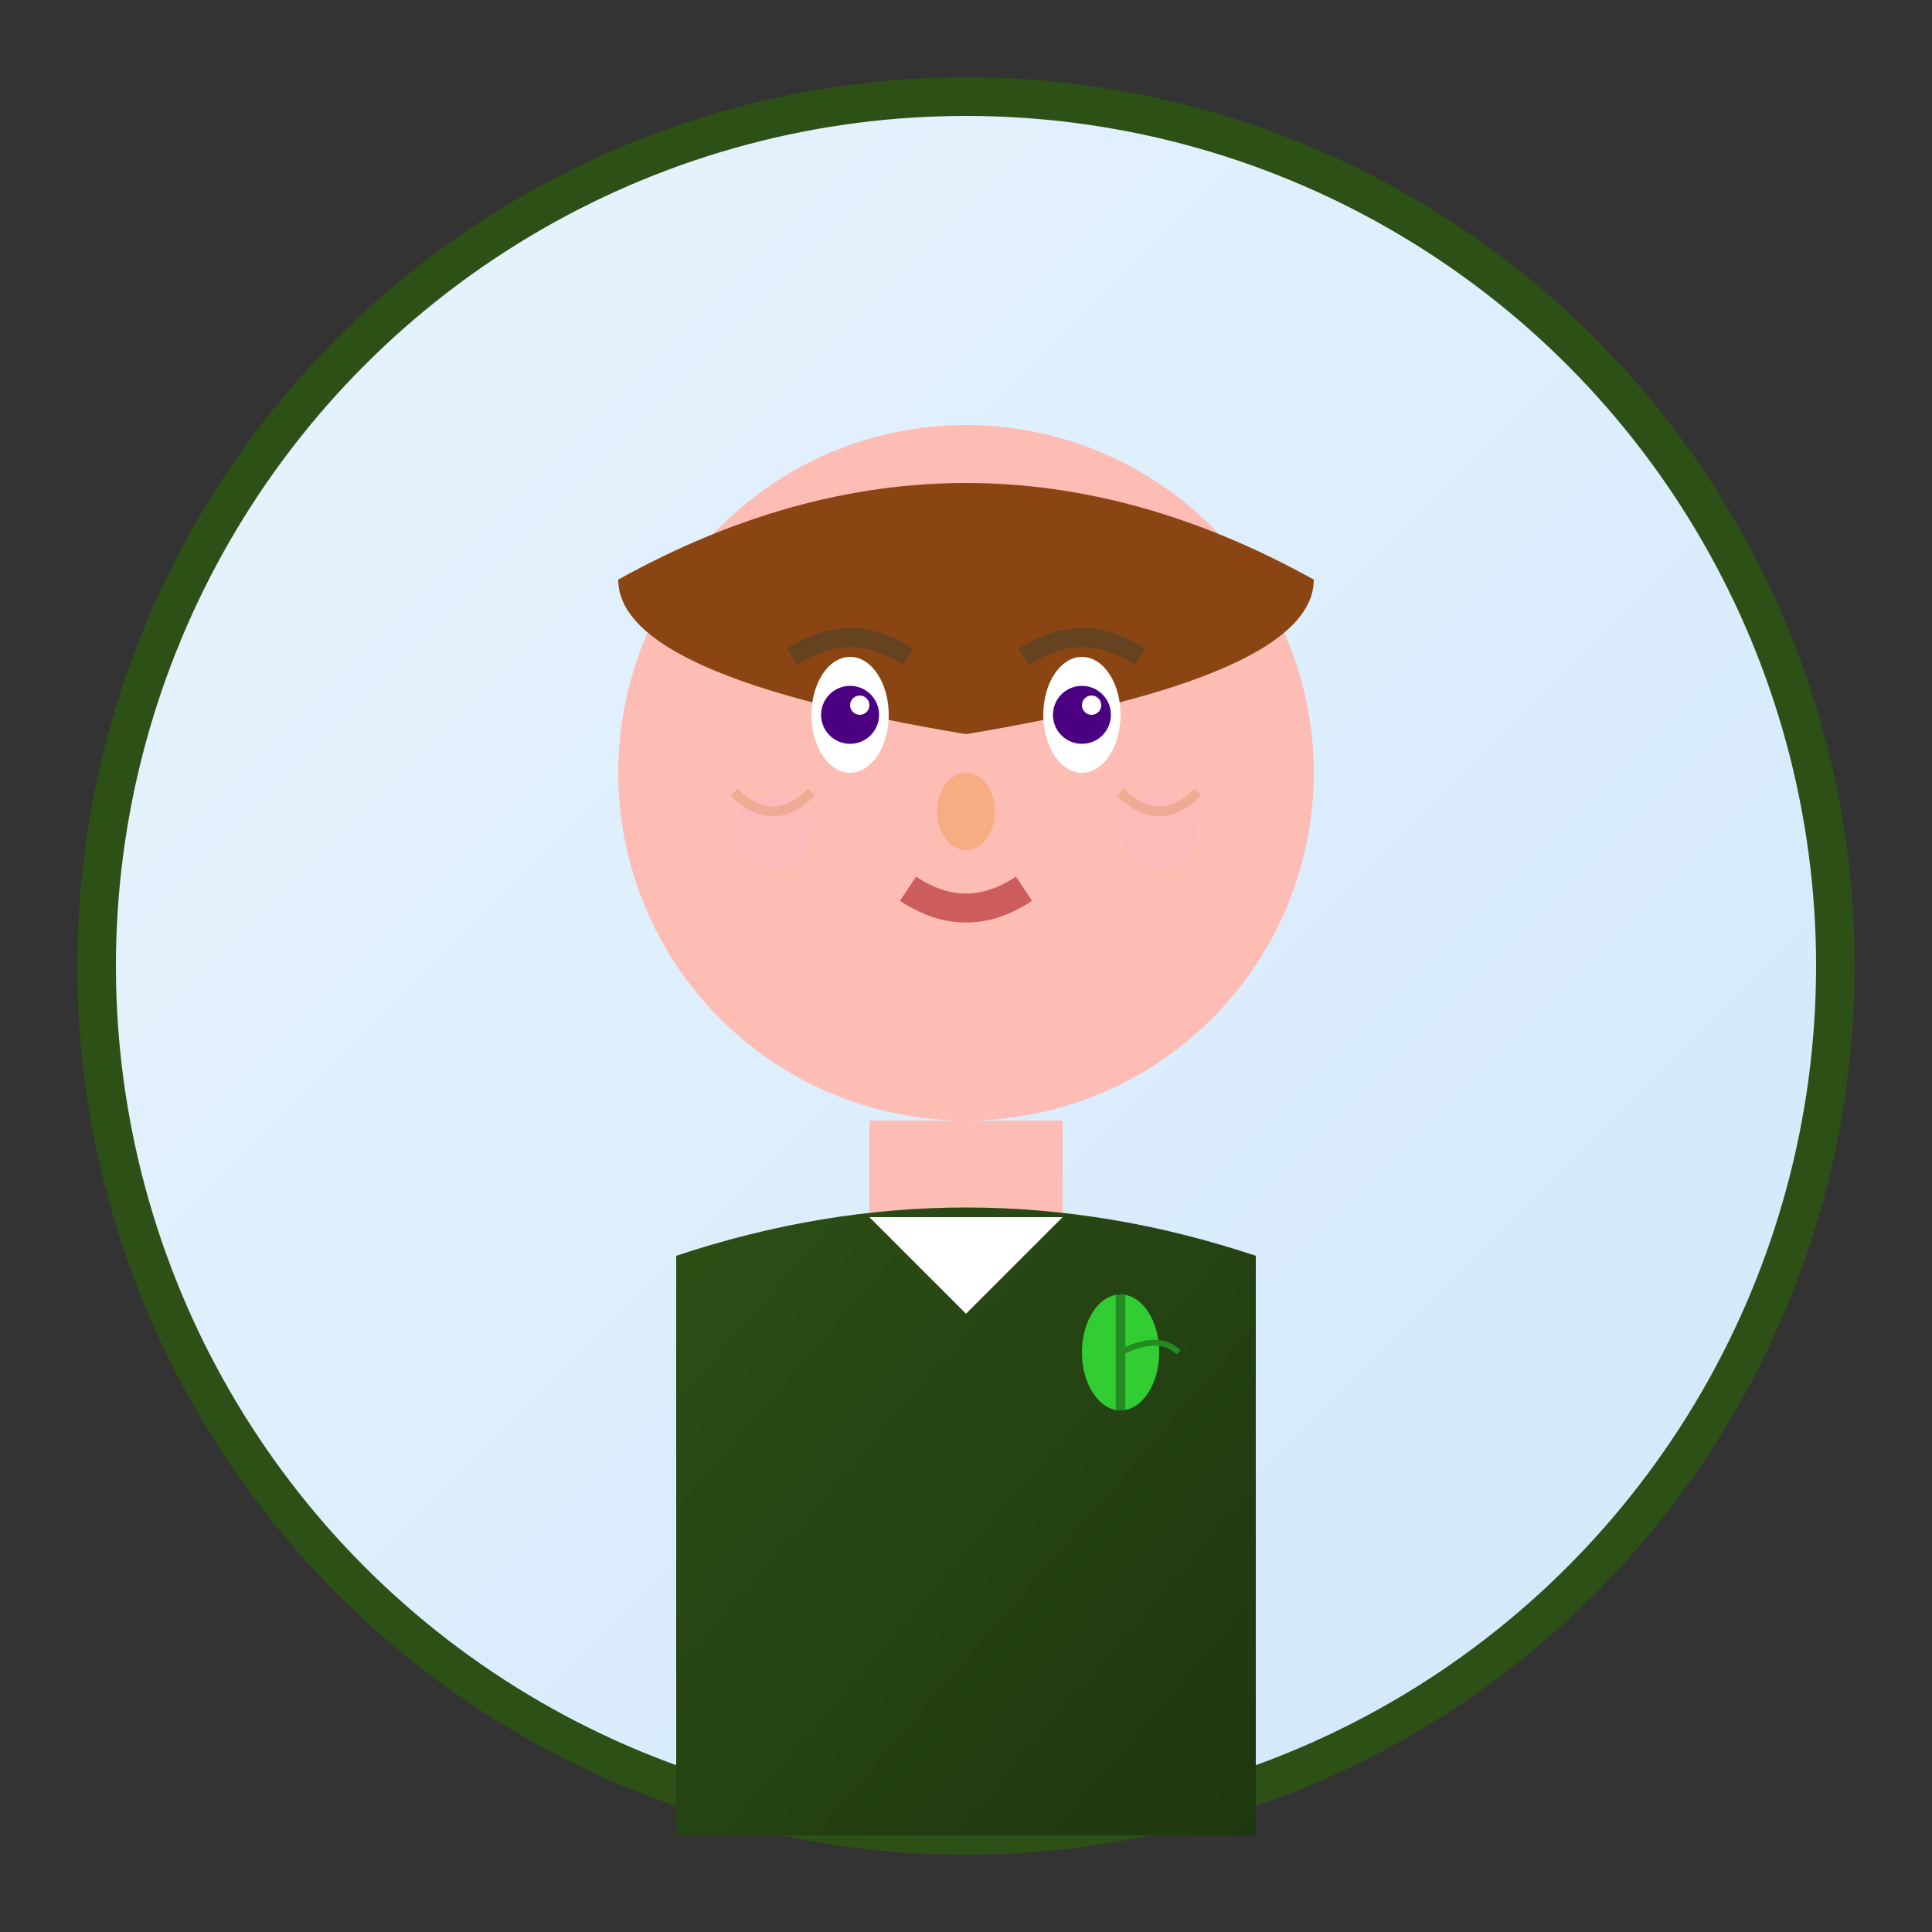 <svg xmlns="http://www.w3.org/2000/svg" viewBox="0 0 100 100" width="100" height="100">
    <rect x="0" y="0" width="100" height="100" fill="#333333" stroke="none"/>
    <defs>
        <linearGradient id="avatarGradient" x1="0%" y1="0%" x2="100%" y2="100%">
            <stop offset="0%" style="stop-color:#E8F4FD;stop-opacity:1" />
            <stop offset="100%" style="stop-color:#D1E7FB;stop-opacity:1" />
        </linearGradient>
        <linearGradient id="clothingGradient" x1="0%" y1="0%" x2="100%" y2="100%">
            <stop offset="0%" style="stop-color:#2d5016;stop-opacity:1" />
            <stop offset="100%" style="stop-color:#1e3710;stop-opacity:1" />
        </linearGradient>
    </defs>
    
    <!-- Background circle -->
    <circle cx="50" cy="50" r="45" fill="url(#avatarGradient)" stroke="#2d5016" stroke-width="2"/>
    
    <!-- Face -->
    <circle cx="50" cy="40" r="18" fill="#FDBCB4"/>
    
    <!-- Hair -->
    <path d="M32 30 Q50 20 68 30 Q68 35 50 38 Q32 35 32 30 Z" fill="#8B4513"/>
    
    <!-- Eyes -->
    <ellipse cx="44" cy="37" rx="2" ry="3" fill="white"/>
    <ellipse cx="56" cy="37" rx="2" ry="3" fill="white"/>
    <circle cx="44" cy="37" r="1.5" fill="#4B0082"/>
    <circle cx="56" cy="37" r="1.5" fill="#4B0082"/>
    <circle cx="44.5" cy="36.5" r="0.5" fill="white"/>
    <circle cx="56.5" cy="36.5" r="0.5" fill="white"/>
    
    <!-- Eyebrows -->
    <path d="M41 34 Q44 32 47 34" stroke="#654321" stroke-width="1" fill="none"/>
    <path d="M53 34 Q56 32 59 34" stroke="#654321" stroke-width="1" fill="none"/>
    
    <!-- Nose -->
    <ellipse cx="50" cy="42" rx="1.5" ry="2" fill="#F4A460" opacity="0.6"/>
    
    <!-- Mouth -->
    <path d="M47 46 Q50 48 53 46" stroke="#CD5C5C" stroke-width="1.5" fill="none"/>
    
    <!-- Cheeks -->
    <circle cx="40" cy="43" r="2" fill="#FFB6C1" opacity="0.5"/>
    <circle cx="60" cy="43" r="2" fill="#FFB6C1" opacity="0.5"/>
    
    <!-- Neck -->
    <rect x="45" y="58" width="10" height="8" fill="#FDBCB4"/>
    
    <!-- Clothing -->
    <path d="M35 65 Q50 60 65 65 L65 95 L35 95 Z" fill="url(#clothingGradient)"/>
    
    <!-- Collar -->
    <path d="M45 63 L50 68 L55 63" fill="white"/>
    
    <!-- Professional touch - small garden leaf pin -->
    <g transform="translate(58, 70)">
        <ellipse cx="0" cy="0" rx="2" ry="3" fill="#32CD32"/>
        <path d="M0 -3 L0 3" stroke="#228B22" stroke-width="0.5"/>
        <path d="M0 0 Q2 -1 3 0" stroke="#228B22" stroke-width="0.3" fill="none"/>
    </g>
    
    <!-- Friendly expression lines -->
    <path d="M38 41 Q40 43 42 41" stroke="#CD853F" stroke-width="0.5" fill="none" opacity="0.3"/>
    <path d="M58 41 Q60 43 62 41" stroke="#CD853F" stroke-width="0.5" fill="none" opacity="0.3"/>
</svg>
